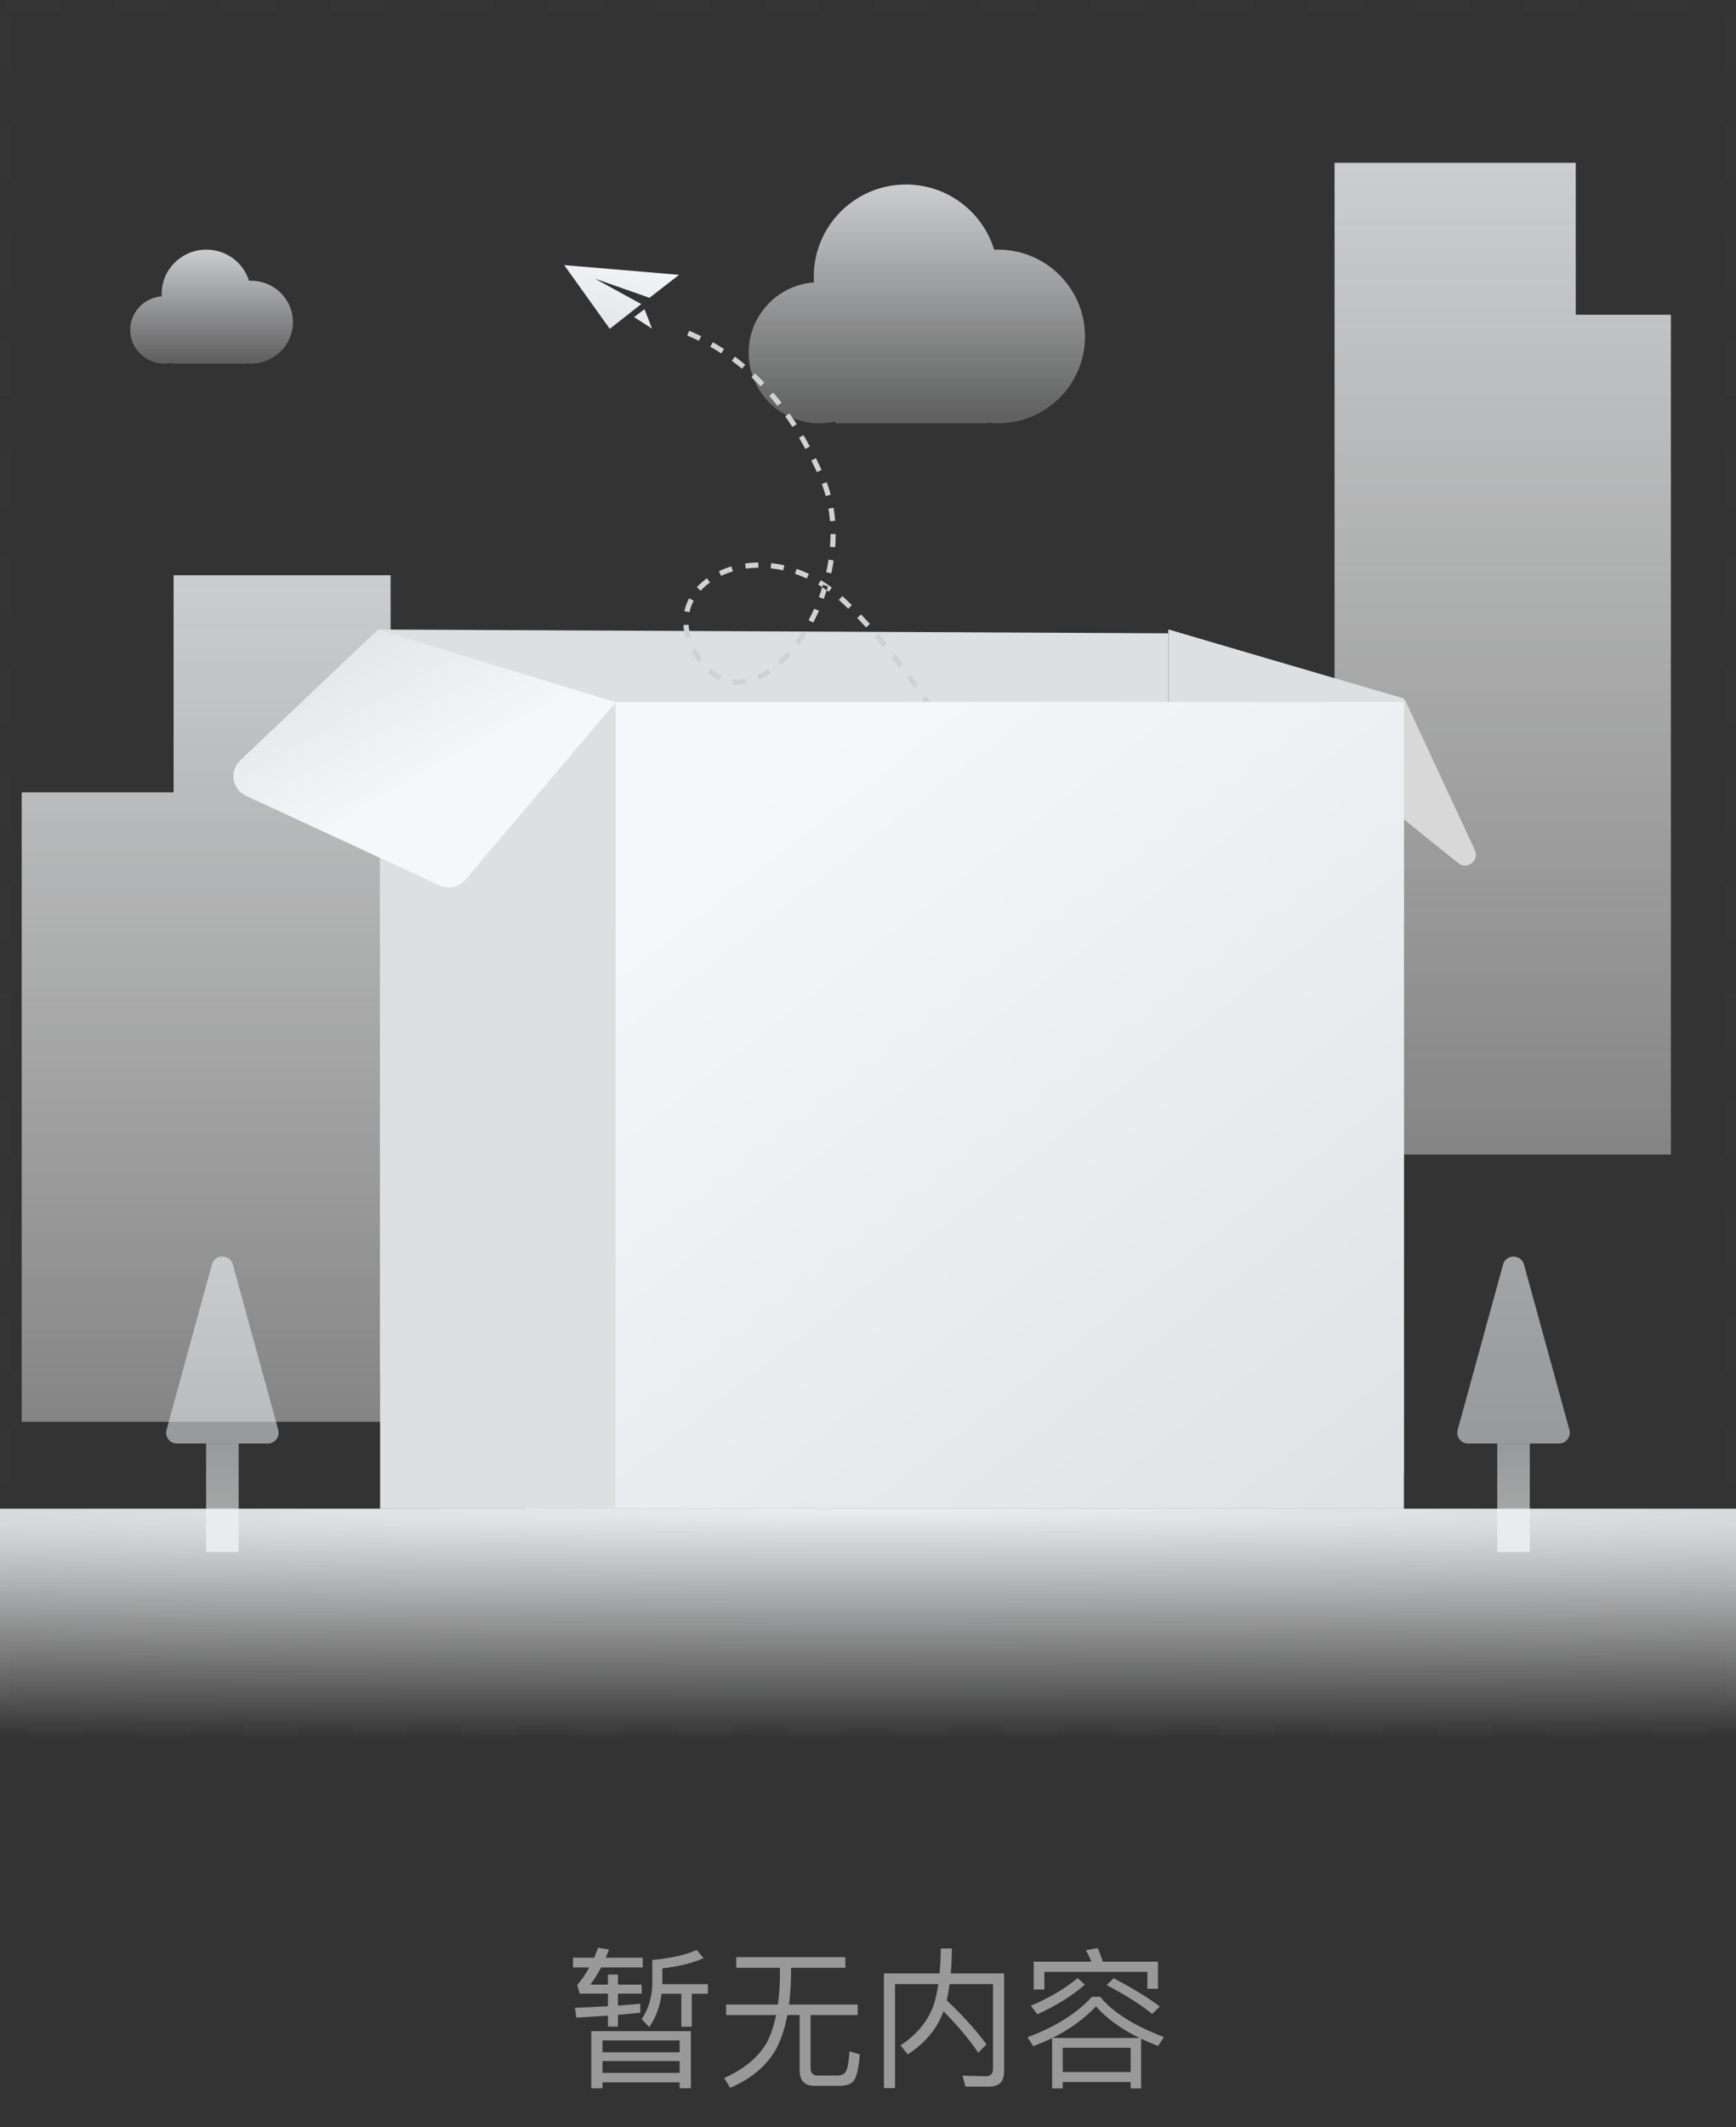 <svg width="160" height="196" viewBox="0 0 160 196" fill="none" xmlns="http://www.w3.org/2000/svg">
<rect x="0" y="0" width="160" height="196" fill="#333333" stroke="none"/>
<g id="Frame 3">
<g id="bj">
<g id="SHOP">
<g id="&#229;&#136;&#134;&#231;&#187;&#132; 5 copy">
<rect id="&#231;&#159;&#169;&#229;&#189;&#162;" opacity="0.01" x="0.5" y="0.5" width="159" height="159" stroke="#DCDEE0" stroke-dasharray="5"/>
<path id="&#229;&#144;&#136;&#229;&#185;&#182;&#229;&#189;&#162;&#231;&#138;&#182;" opacity="0.8" fill-rule="evenodd" clip-rule="evenodd" d="M16 53H36V131H19H16H2V73H16V53Z" fill="url(#paint0_linear_20_129)"/>
<path id="&#229;&#144;&#136;&#229;&#185;&#182;&#229;&#189;&#162;&#231;&#138;&#182;_2" opacity="0.8" fill-rule="evenodd" clip-rule="evenodd" d="M77 38.826C76.519 38.94 76.016 39 75.5 39C71.91 39 69 36.09 69 32.5C69 29.073 71.652 26.266 75.016 26.018C75.005 25.846 75 25.674 75 25.5C75 20.806 78.806 17 83.5 17C87.328 17 90.564 19.53 91.629 23.009C91.752 23.003 91.876 23 92 23C96.418 23 100 26.582 100 31C100 35.418 96.418 39 92 39C91.661 39 91.328 38.979 91 38.938V39H77V38.826Z" fill="url(#paint1_linear_20_129)"/>
<path id="&#229;&#144;&#136;&#229;&#185;&#182;&#229;&#189;&#162;&#231;&#138;&#182; copy" opacity="0.8" fill-rule="evenodd" clip-rule="evenodd" d="M15.871 33.417C15.638 33.471 15.395 33.5 15.145 33.5C13.408 33.5 12 32.111 12 30.398C12 28.762 13.283 27.422 14.911 27.304C14.906 27.222 14.903 27.14 14.903 27.057C14.903 24.816 16.745 23 19.016 23C20.868 23 22.434 24.207 22.95 25.868C23.009 25.865 23.069 25.864 23.129 25.864C25.267 25.864 27 27.573 27 29.682C27 31.791 25.267 33.5 23.129 33.5C22.965 33.5 22.804 33.49 22.645 33.471V33.5H15.871V33.417Z" fill="url(#paint2_linear_20_129)"/>
<path id="&#229;&#144;&#136;&#229;&#185;&#182;&#229;&#189;&#162;&#231;&#138;&#182;_3" opacity="0.8" fill-rule="evenodd" clip-rule="evenodd" d="M145.231 15V29H154V106.369H123V29V15H145.231Z" fill="url(#paint3_linear_20_129)"/>
</g>
<rect id="Rectangle" y="139" width="160" height="21" fill="url(#paint4_radial_20_129)"/>
<g id="&#229;&#136;&#134;&#231;&#187;&#132; 3">
<g id="&#229;&#136;&#134;&#231;&#187;&#132; 3 copy">
<path id="&#228;&#184;&#137;&#232;&#167;&#146;&#229;&#189;&#162;" opacity="0.6" d="M138.531 116.509C138.8 115.529 140.19 115.529 140.46 116.509L144.643 131.735C144.818 132.372 144.339 133 143.679 133H135.312C134.652 133 134.173 132.372 134.348 131.735L138.531 116.509Z" fill="url(#paint5_linear_20_129)"/>
<rect id="&#231;&#159;&#169;&#229;&#189;&#162;_2" opacity="0.6" x="137.997" y="133" width="2.997" height="10" fill="url(#paint6_linear_20_129)"/>
</g>
<g id="&#229;&#136;&#134;&#231;&#187;&#132; 3 copy 2">
<path id="&#228;&#184;&#137;&#232;&#167;&#146;&#229;&#189;&#162;_2" opacity="0.6" d="M19.531 116.509C19.8 115.529 21.19 115.529 21.46 116.509L25.643 131.735C25.818 132.372 25.339 133 24.679 133H16.312C15.652 133 15.173 132.372 15.348 131.735L19.531 116.509Z" fill="url(#paint7_linear_20_129)"/>
<rect id="&#231;&#159;&#169;&#229;&#189;&#162;_3" opacity="0.6" x="18.997" y="133" width="2.997" height="10" fill="url(#paint8_linear_20_129)"/>
</g>
</g>
</g>
</g>
<path id="&#230;&#154;&#130;&#230;&#151;&#160;&#229;&#134;&#133;&#229;&#174;&#185;" d="M59.014 184.616V185.442L56.956 185.638V186.716H56.032V185.708L53.12 185.89L52.994 184.994L56.032 184.84V183.678H53.428L53.204 182.88C53.624 182.395 53.993 181.858 54.31 181.27H52.812V180.374H54.758C54.926 179.963 55.047 179.655 55.122 179.45L56.13 179.618C55.999 179.954 55.897 180.206 55.822 180.374H59.238V181.27H55.402C55.094 181.849 54.763 182.376 54.408 182.852H56.032V181.928H56.956V182.852H59.14V183.678H56.956V184.784L59.014 184.616ZM60.974 183.692C60.825 184.868 60.447 185.89 59.84 186.758L59.14 186.03C59.765 185.106 60.092 184.023 60.12 182.782V180.584C61.865 180.416 63.228 180.108 64.208 179.66L64.852 180.416C63.788 180.873 62.519 181.186 61.044 181.354V182.81H65.244V183.692H63.76V186.73H62.794V183.692H60.974ZM63.676 187.136V192.4H62.64V191.854H55.528V192.4H54.492V187.136H63.676ZM55.528 190.986H62.64V189.894H55.528V190.986ZM55.528 189.082H62.64V187.99H55.528V189.082ZM67.862 180.318H77.914V181.298H72.902V182.236C72.874 183.16 72.813 183.977 72.72 184.686H79.048V185.652H74.708V190.538C74.708 190.995 74.932 191.224 75.38 191.224H77.158C77.494 191.224 77.741 191.131 77.9 190.944C78.096 190.729 78.227 190.076 78.292 188.984L79.244 189.292C79.132 190.655 78.922 191.49 78.614 191.798C78.353 192.05 77.928 192.176 77.34 192.176H75.072C74.157 192.176 73.7 191.7 73.7 190.748V185.652H72.566C72.342 186.865 71.992 187.92 71.516 188.816C70.639 190.347 69.234 191.527 67.302 192.358L66.742 191.462C68.665 190.594 70.004 189.451 70.76 188.032C71.087 187.351 71.343 186.557 71.53 185.652H66.924V184.686H71.698C71.801 183.967 71.861 183.151 71.88 182.236V181.298H67.862V180.318ZM86.958 185.302C86.389 186.889 85.292 188.214 83.668 189.278L82.996 188.452C84.564 187.416 85.6 186.123 86.104 184.574C86.263 184.023 86.389 183.431 86.482 182.796H82.492V192.386H81.47V181.816H86.594C86.669 181.051 86.706 180.285 86.706 179.52H87.728C87.728 180.229 87.695 180.995 87.63 181.816H92.544V190.832C92.544 191.775 92.091 192.246 91.186 192.246H88.988L88.708 191.238L90.85 191.294C91.298 191.294 91.522 191.065 91.522 190.608V182.796H87.518C87.443 183.384 87.355 183.883 87.252 184.294C88.68 185.638 89.903 186.991 90.92 188.354L90.164 189.124C89.371 187.948 88.302 186.674 86.958 185.302ZM101.168 179.492C101.317 179.809 101.476 180.225 101.644 180.738H106.726V183.23H105.746V181.676H96.254V183.3H95.274V180.738H100.594C100.435 180.374 100.267 180.019 100.09 179.674L101.168 179.492ZM101.406 183.972C102.535 185.381 104.491 186.618 107.272 187.682L106.726 188.508C106.166 188.284 105.648 188.06 105.172 187.836V192.414H104.206V191.826H97.948V192.414H96.968V187.78C96.464 188.023 95.885 188.27 95.232 188.522L94.7 187.696C97.267 186.744 99.245 185.503 100.636 183.972H101.406ZM97.948 190.902H104.206V188.662H97.948V190.902ZM105.018 187.766C103.31 186.926 101.975 185.955 101.014 184.854C99.903 186.021 98.564 186.991 96.996 187.766H105.018ZM102.638 182.264C104.346 183.151 105.765 184.019 106.894 184.868L106.194 185.554C105.186 184.723 103.786 183.837 101.994 182.894L102.638 182.264ZM99.992 182.852C98.797 183.888 97.337 184.798 95.61 185.582L95.008 184.798C96.716 184.07 98.153 183.221 99.32 182.25L99.992 182.852Z" fill="#999999"/>
<g id="Group 3">
<path id="&#231;&#159;&#169;&#229;&#189;&#162;&#229;&#164;&#135;&#228;&#187;&#189; 341" fill-rule="evenodd" clip-rule="evenodd" d="M107.681 58L129.474 64.443L135.93 78.32C136.376 79.28 135.22 80.185 134.396 79.521L107.681 58Z" fill="#D8D8D8"/>
<path id="&#231;&#159;&#169;&#229;&#189;&#162;&#229;&#164;&#135;&#228;&#187;&#189; 342" fill-rule="evenodd" clip-rule="evenodd" d="M107.681 58L129.392 64.354V135.66H107.681V58Z" fill="#DDDFE1"/>
<path id="&#231;&#159;&#169;&#229;&#189;&#162;&#229;&#164;&#135;&#228;&#187;&#189; 343" fill-rule="evenodd" clip-rule="evenodd" d="M35.031 58L107.681 58.348V126.474H35.031V58Z" fill="#DDDFE1"/>
<path id="&#232;&#183;&#175;&#229;&#190;&#132; 43&#229;&#164;&#135;&#228;&#187;&#189;" fill-rule="evenodd" clip-rule="evenodd" d="M63.338 30.918C63.703 31.068 64.063 31.228 64.416 31.4L64.625 30.969C64.263 30.794 63.894 30.629 63.52 30.475L63.338 30.918ZM65.463 31.949C65.805 32.142 66.142 32.346 66.473 32.561L66.734 32.16C66.394 31.94 66.049 31.73 65.698 31.532L65.463 31.949ZM68.38 33.973C68.076 33.718 67.766 33.474 67.451 33.241L67.736 32.857C68.059 33.096 68.376 33.346 68.687 33.606L68.38 33.973ZM69.261 34.756C69.546 35.023 69.826 35.301 70.101 35.589L70.447 35.259C70.166 34.965 69.88 34.681 69.589 34.407L69.261 34.756ZM71.652 37.392C71.407 37.077 71.157 36.771 70.903 36.475L71.265 36.163C71.525 36.465 71.78 36.777 72.029 37.098L71.652 37.392ZM72.368 38.358C72.593 38.677 72.814 39.005 73.031 39.341L73.433 39.082C73.213 38.74 72.988 38.407 72.758 38.082L72.368 38.358ZM74.224 41.363C74.033 41.011 73.838 40.667 73.64 40.33L74.052 40.087C74.254 40.429 74.451 40.778 74.644 41.136L74.224 41.363ZM74.773 42.424C74.948 42.774 75.118 43.132 75.285 43.496L75.72 43.297C75.551 42.928 75.378 42.566 75.202 42.211L74.773 42.424ZM76.103 45.704C76.002 45.324 75.884 44.951 75.748 44.586L76.196 44.419C76.338 44.798 76.461 45.186 76.566 45.581L76.103 45.704ZM76.353 46.858C76.418 47.241 76.466 47.63 76.498 48.024L76.974 47.985C76.941 47.578 76.891 47.175 76.825 46.779L76.353 46.858ZM76.498 50.378C76.529 49.984 76.544 49.591 76.544 49.201L77.022 49.202C77.022 49.603 77.006 50.008 76.975 50.415L76.498 50.378ZM76.363 51.563C76.305 51.95 76.233 52.337 76.147 52.723L76.614 52.827C76.702 52.43 76.776 52.033 76.836 51.635L76.363 51.563ZM75.475 55.012C75.585 54.711 75.688 54.406 75.783 54.098C75.922 54.189 76.059 54.283 76.196 54.38C76.111 54.648 76.02 54.913 75.924 55.177L75.475 55.012ZM76.196 54.38C76.259 54.425 76.322 54.47 76.385 54.517L76.669 54.132C76.338 53.887 76 53.661 75.656 53.455L75.409 53.865C75.535 53.94 75.659 54.018 75.783 54.098C75.804 54.03 75.825 53.961 75.845 53.892L76.304 54.027C76.269 54.145 76.233 54.263 76.196 54.38ZM75.043 56.077C74.883 56.44 74.712 56.794 74.53 57.139L74.953 57.362C75.14 57.008 75.316 56.643 75.481 56.271L75.043 56.077ZM73.276 59.148C73.505 58.838 73.725 58.513 73.937 58.174L74.343 58.427C74.124 58.777 73.897 59.112 73.661 59.432L73.276 59.148ZM72.522 60.077C72.254 60.378 71.979 60.656 71.699 60.909L72.02 61.264C72.313 60.999 72.6 60.709 72.879 60.395L72.522 60.077ZM69.751 62.215C70.086 62.067 70.422 61.879 70.757 61.652L71.025 62.048C70.667 62.29 70.306 62.492 69.944 62.652L69.751 62.215ZM68.697 62.545C68.314 62.615 67.939 62.627 67.575 62.58L67.514 63.054C67.928 63.108 68.353 63.094 68.782 63.016L68.697 62.545ZM65.556 61.609C65.855 61.877 66.166 62.09 66.489 62.249L66.277 62.678C65.914 62.499 65.567 62.261 65.237 61.966L65.556 61.609ZM64.756 60.719C64.513 60.394 64.304 60.068 64.129 59.743L63.708 59.97C63.894 60.316 64.116 60.662 64.373 61.005L64.756 60.719ZM63.462 57.556C63.486 57.922 63.556 58.296 63.674 58.675L63.218 58.817C63.088 58.403 63.011 57.991 62.985 57.586L63.462 57.556ZM63.545 56.411C63.624 56.042 63.755 55.687 63.934 55.349L63.511 55.125C63.312 55.502 63.166 55.898 63.077 56.31L63.545 56.411ZM65.436 53.662C65.117 53.893 64.831 54.149 64.582 54.426L64.227 54.106C64.498 53.804 64.809 53.526 65.155 53.275L65.436 53.662ZM66.463 53.056C66.805 52.895 67.168 52.757 67.547 52.645L67.412 52.186C67.009 52.305 66.623 52.452 66.259 52.624L66.463 53.056ZM69.898 52.303C69.504 52.307 69.116 52.336 68.737 52.389L68.67 51.916C69.07 51.859 69.479 51.829 69.893 51.825L69.898 52.303ZM71.031 52.359C71.414 52.4 71.799 52.465 72.183 52.552L72.289 52.086C71.887 51.994 71.484 51.927 71.082 51.883L71.031 52.359ZM74.357 53.303C73.999 53.136 73.637 52.989 73.272 52.864L73.428 52.411C73.809 52.542 74.187 52.696 74.56 52.87L74.357 53.303ZM77.315 55.273L77.633 54.916C77.718 54.991 77.801 55.067 77.884 55.145C78.095 55.342 78.304 55.542 78.514 55.749L78.179 56.09C77.971 55.886 77.766 55.689 77.558 55.494L77.315 55.273ZM79.012 56.937C79.28 57.218 79.55 57.508 79.821 57.809L80.176 57.488C79.902 57.185 79.629 56.891 79.358 56.607L79.012 56.937ZM81.375 59.616C81.118 59.303 80.863 58.999 80.609 58.704L80.972 58.392C81.228 58.691 81.486 58.997 81.744 59.312L81.375 59.616ZM82.124 60.545C82.366 60.852 82.609 61.166 82.853 61.487L83.234 61.198C82.988 60.874 82.743 60.558 82.499 60.249L82.124 60.545ZM84.266 63.406C84.032 63.078 83.799 62.756 83.566 62.44L83.952 62.157C84.185 62.474 84.42 62.798 84.656 63.128L84.266 63.406ZM84.953 64.382C85.176 64.705 85.401 65.033 85.626 65.367L86.022 65.099C85.796 64.764 85.57 64.434 85.346 64.11L84.953 64.382ZM86.94 67.363C86.722 67.024 86.505 66.691 86.29 66.362L86.689 66.1C86.906 66.429 87.124 66.764 87.342 67.104L86.94 67.363ZM87.581 68.371C87.791 68.704 88.001 69.042 88.212 69.385L88.619 69.134C88.407 68.79 88.197 68.451 87.986 68.117L87.581 68.371ZM89.444 71.423C89.239 71.077 89.034 70.736 88.831 70.399L89.24 70.152C89.444 70.49 89.649 70.832 89.855 71.179L89.444 71.423ZM90.462 72.212L90.049 72.453L90.646 73.487L91.061 73.249C90.861 72.899 90.661 72.554 90.462 72.212ZM91.819 75.567C91.624 75.216 91.429 74.868 91.236 74.525L91.652 74.29L92.237 75.335L91.819 75.567ZM92.397 76.616L92.967 77.665L93.388 77.438L92.816 76.386L92.397 76.616ZM94.09 79.774C93.903 79.419 93.717 79.067 93.531 78.718L93.953 78.493C94.139 78.843 94.326 79.195 94.513 79.552L94.09 79.774Z" fill="#D0D1D2"/>
<path id="&#231;&#159;&#169;&#229;&#189;&#162;&#229;&#164;&#135;&#228;&#187;&#189; 344" fill-rule="evenodd" clip-rule="evenodd" d="M48.392 64.68H129.392V139H48.392V64.68Z" fill="url(#paint9_linear_20_129)"/>
<path id="&#231;&#159;&#169;&#229;&#189;&#162;&#229;&#164;&#135;&#228;&#187;&#189; 345" fill-rule="evenodd" clip-rule="evenodd" d="M35.031 58L56.742 64.691V139H35.031V58Z" fill="#DDDFE1"/>
<path id="&#231;&#159;&#169;&#229;&#189;&#162;&#229;&#164;&#135;&#228;&#187;&#189; 346" fill-rule="evenodd" clip-rule="evenodd" d="M34.84 58L56.742 64.699L42.889 81.055C42.308 81.741 41.34 81.955 40.524 81.578L22.675 73.324C21.392 72.731 21.113 71.031 22.137 70.058L34.84 58Z" fill="url(#paint10_linear_20_129)"/>
<path id="&#229;&#189;&#162;&#231;&#138;&#182;&#229;&#164;&#135;&#228;&#187;&#189;" fill-rule="evenodd" clip-rule="evenodd" d="M59.862 27.438L62.585 25.322L52 24.426L56.2 30.297L59.104 28.015L54.831 25.673L59.862 27.438ZM58.44 29.214L60.093 30.28L59.404 28.486L58.44 29.214Z" fill="url(#paint11_linear_20_129)"/>
</g>
</g>
<defs>
<linearGradient id="paint0_linear_20_129" x1="-2.768" y1="131" x2="-2.768" y2="53" gradientUnits="userSpaceOnUse">
<stop stop-color="white" stop-opacity="0.5"/>
<stop offset="1" stop-color="#F2F3F5"/>
</linearGradient>
<linearGradient id="paint1_linear_20_129" x1="103.875" y1="38.33" x2="103.875" y2="17" gradientUnits="userSpaceOnUse">
<stop stop-color="#F2F3F5" stop-opacity="0.3"/>
<stop offset="1" stop-color="#F2F3F5"/>
</linearGradient>
<linearGradient id="paint2_linear_20_129" x1="28.875" y1="33.18" x2="28.875" y2="23" gradientUnits="userSpaceOnUse">
<stop stop-color="#F2F3F5" stop-opacity="0.3"/>
<stop offset="1" stop-color="#F2F3F5"/>
</linearGradient>
<linearGradient id="paint3_linear_20_129" x1="158.347" y1="106.369" x2="158.347" y2="15" gradientUnits="userSpaceOnUse">
<stop stop-color="white" stop-opacity="0.5"/>
<stop offset="1" stop-color="#F2F3F5"/>
</linearGradient>
<radialGradient id="paint4_radial_20_129" cx="0" cy="0" r="1" gradientUnits="userSpaceOnUse" gradientTransform="translate(80 139) rotate(90) scale(21 668.46)">
<stop stop-color="#EBEDF0"/>
<stop offset="1" stop-color="white" stop-opacity="0.01"/>
</radialGradient>
<linearGradient id="paint5_linear_20_129" x1="134" y1="113" x2="134" y2="133" gradientUnits="userSpaceOnUse">
<stop stop-color="#F2F3F5"/>
<stop offset="1" stop-color="#DCDEE0"/>
</linearGradient>
<linearGradient id="paint6_linear_20_129" x1="140.994" y1="143" x2="140.994" y2="133" gradientUnits="userSpaceOnUse">
<stop stop-color="white"/>
<stop offset="1" stop-color="#DCDEE0"/>
</linearGradient>
<linearGradient id="paint7_linear_20_129" x1="15" y1="113" x2="15" y2="133" gradientUnits="userSpaceOnUse">
<stop stop-color="#F2F3F5"/>
<stop offset="1" stop-color="#DCDEE0"/>
</linearGradient>
<linearGradient id="paint8_linear_20_129" x1="21.994" y1="143" x2="21.994" y2="133" gradientUnits="userSpaceOnUse">
<stop stop-color="white"/>
<stop offset="1" stop-color="#DCDEE0"/>
</linearGradient>
<linearGradient id="paint9_linear_20_129" x1="54" y1="62" x2="126.975" y2="155.747" gradientUnits="userSpaceOnUse">
<stop offset="0.152" stop-color="#F6F7FA"/>
<stop offset="1" stop-color="#DCDEE0"/>
</linearGradient>
<linearGradient id="paint10_linear_20_129" x1="22.544" y1="57.127" x2="43.441" y2="94.498" gradientUnits="userSpaceOnUse">
<stop stop-color="#DCDEE0"/>
<stop offset="0.503" stop-color="#F6F7FA"/>
</linearGradient>
<linearGradient id="paint11_linear_20_129" x1="60.199" y1="20.956" x2="56.543" y2="34.062" gradientUnits="userSpaceOnUse">
<stop offset="0.152" stop-color="#F6F7FA"/>
<stop offset="1" stop-color="#DCDEE0"/>
</linearGradient>
</defs>
</svg>
